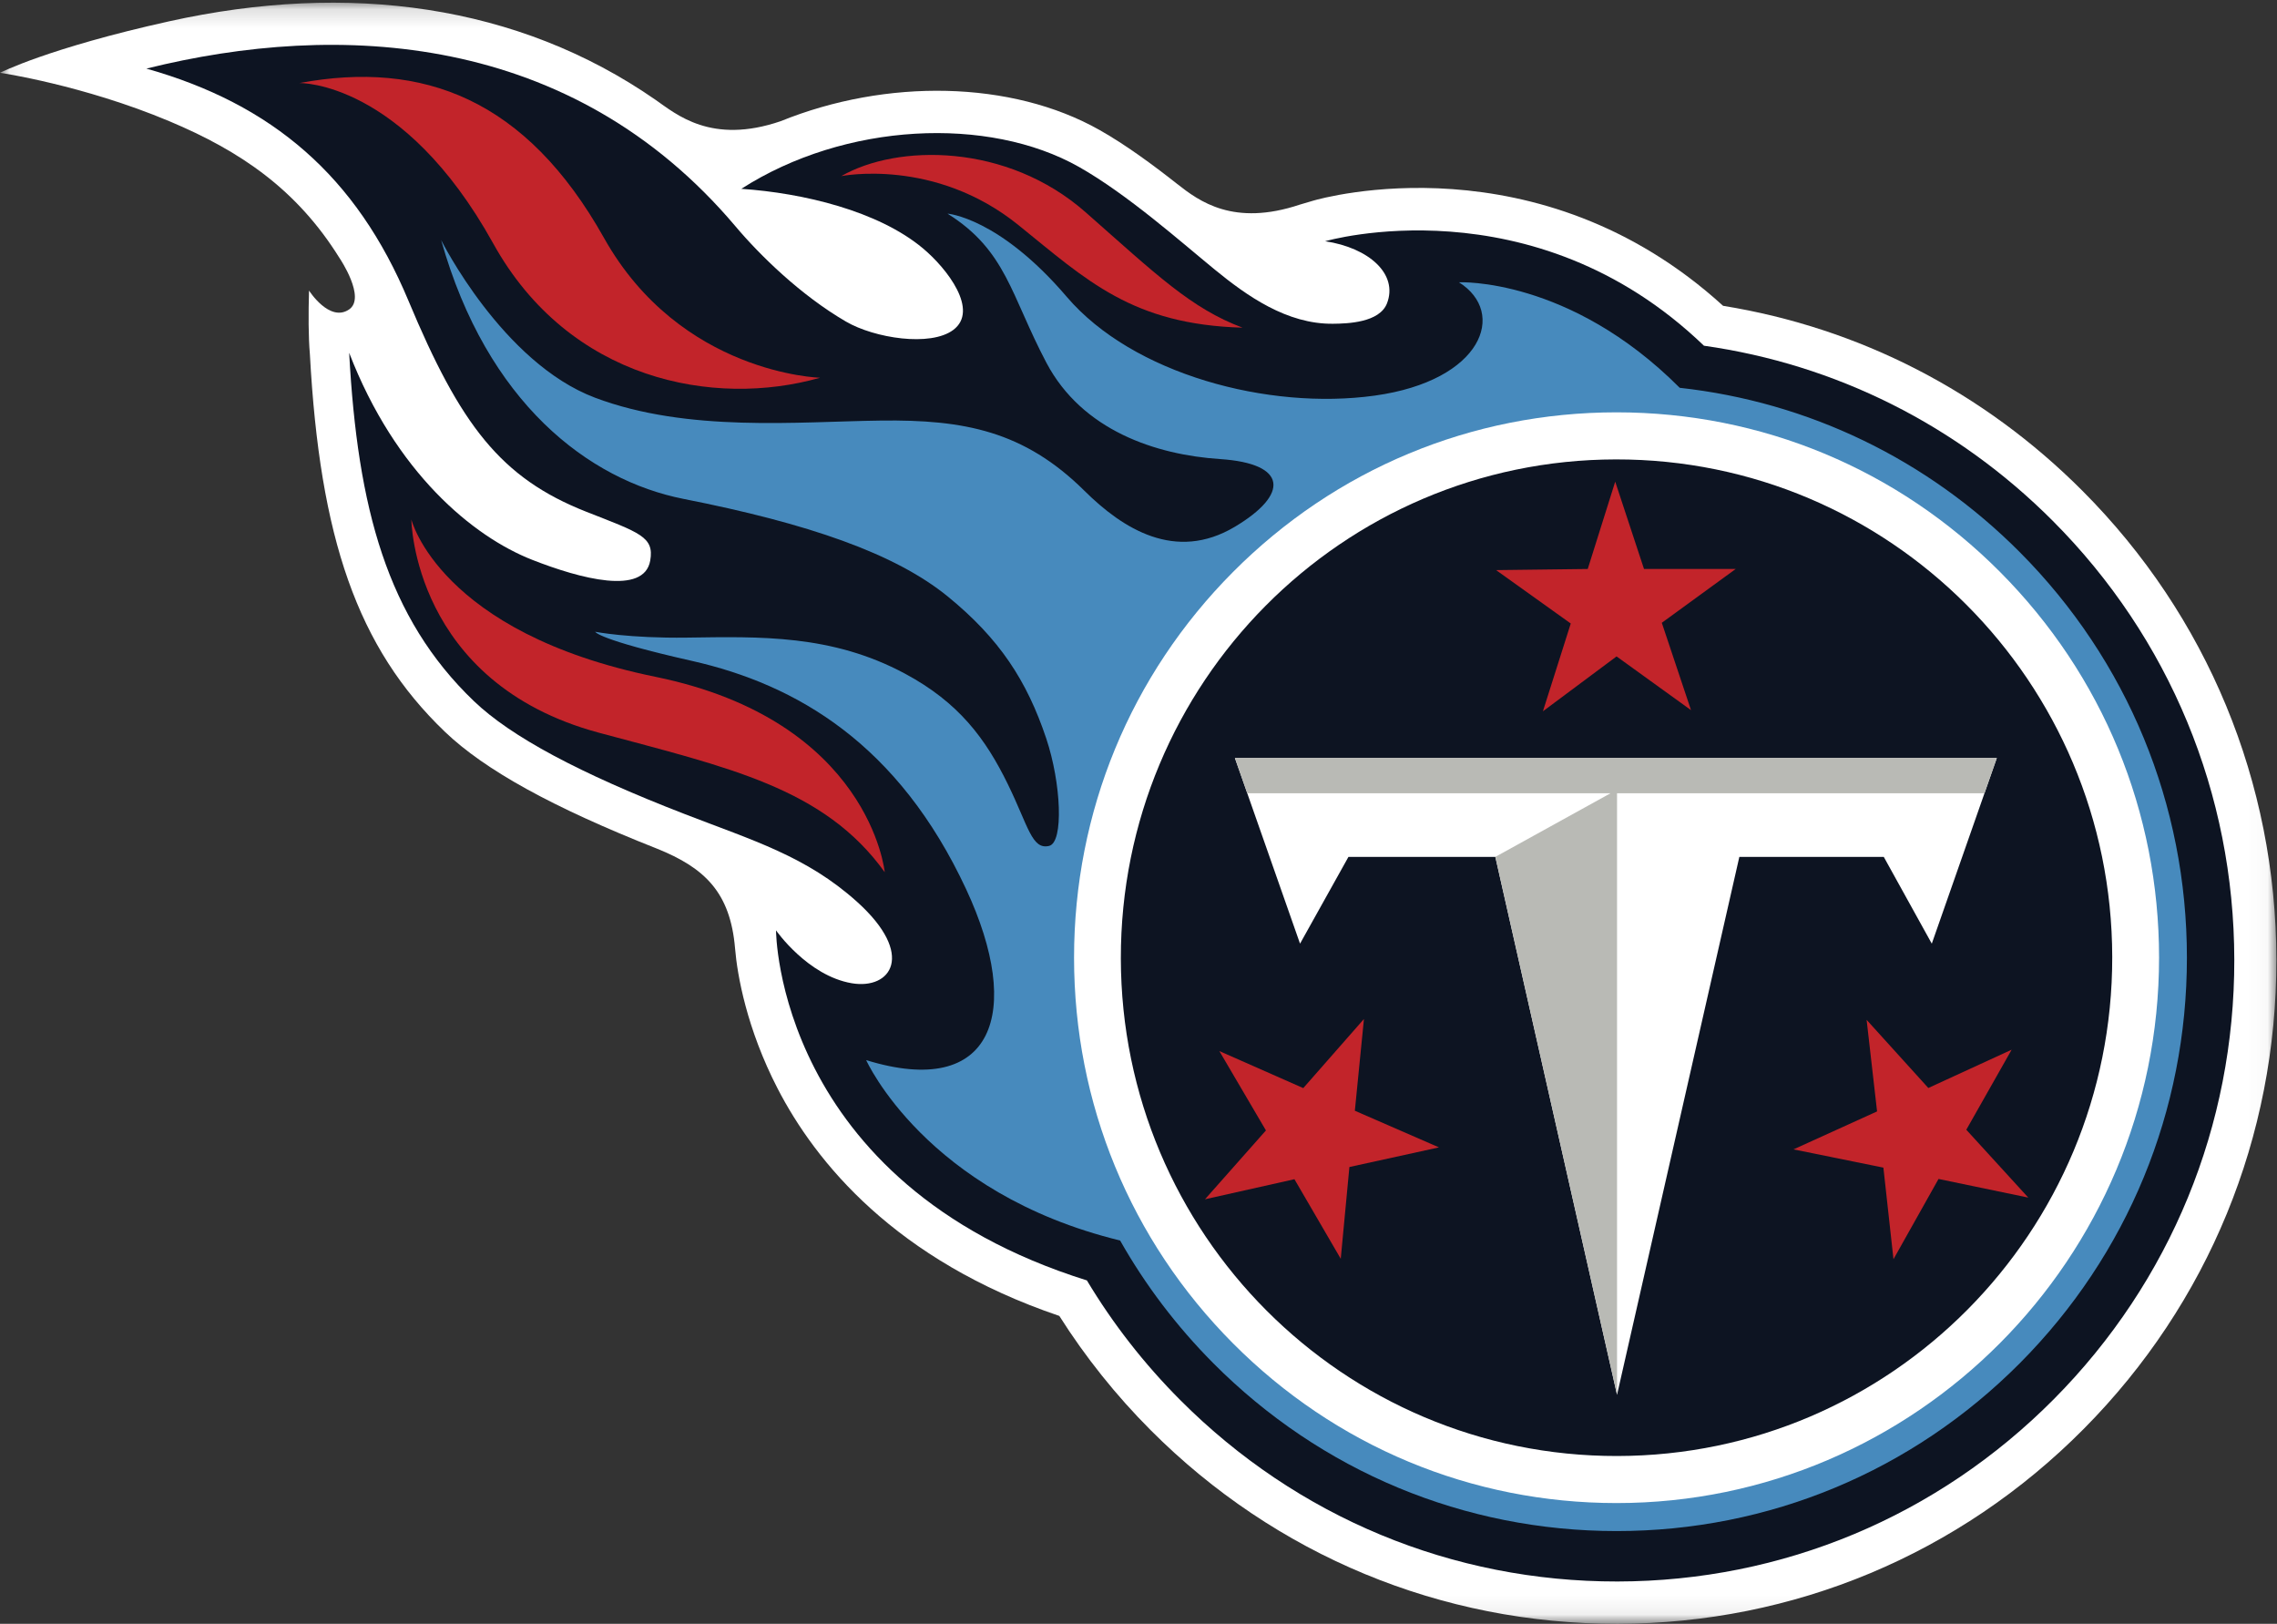 <?xml version="1.0" encoding="UTF-8" standalone="no"?>
<svg width="122px" height="87px" viewBox="0 0 122 87" version="1.1" xmlns="http://www.w3.org/2000/svg" xmlns:xlink="http://www.w3.org/1999/xlink">
    <rect x="0" y="0" width="122" height="87" fill="#333333" stroke="none"/>
    <!-- Generator: Sketch 44.1 (41455) - http://www.bohemiancoding.com/sketch -->
    <title>titan mark 1 rgb</title>
    <desc>Created with Sketch.</desc>
    <defs>
        <polygon id="path-1" points="121.967 0.144 0.074 0.144 0.074 86.926 121.967 86.926 121.967 0.144"></polygon>
    </defs>
    <g id="Logos" stroke="none" stroke-width="1" fill="none" fill-rule="evenodd">
        <g id="Desktop" transform="translate(-649, -307)">
            <g id="titan-mark-1-rgb" transform="translate(649, 307)">
                <g id="Group-3">
                    <mask id="mask-2" fill="white">
                        <use xlink:href="#path-1"></use>
                    </mask>
                    <g id="Clip-2"></g>
                    <path d="M39.384,50.814 C39.503,52.254 40.012,55.118 41.66,58.314 C43.696,62.261 47.961,67.523 56.757,70.504 C58.153,72.707 59.796,74.765 61.656,76.629 C68.342,83.331 77.225,87.015 86.667,87 C96.11,86.986 104.982,83.277 111.648,76.554 C118.315,69.834 121.982,60.904 121.967,51.412 C121.952,41.918 118.262,33 111.577,26.298 C106.279,20.987 99.633,17.57 92.322,16.385 C82.424,7.375 70.868,10.603 70.373,10.748 C70.207,10.795 69.959,10.867 69.651,10.961 C66.094,12.151 64.256,10.788 63.064,9.849 C61.744,8.808 60.304,7.752 58.914,6.966 C54.193,4.297 47.483,4.201 41.831,6.492 C38.108,7.766 36.232,6.118 35.121,5.347 C27.748,0.233 18.683,-0.987 9.066,1.141 C2.59,2.576 0,3.9 0,3.9 C0,3.9 4.436,4.547 9.071,6.494 C12.877,8.092 15.902,10.144 18.193,13.828 C18.193,13.828 19.635,15.956 18.698,16.584 C17.649,17.287 16.557,15.567 16.557,15.567 C16.522,16.805 16.522,18.036 16.603,18.972 C17.135,28.799 19.129,34.702 23.844,39.213 C25.99,41.264 29.609,43.26 35.201,45.469 C37.752,46.494 39.132,47.809 39.384,50.814" id="Fill-1" fill="#FFFFFF" mask="url(#mask-2)"></path>
                </g>
                <path d="M109.982,27.903 C104.853,22.762 98.343,19.519 91.297,18.523 C82.11,9.687 71,12.925 71,12.925 C73.354,13.277 74.918,14.688 74.315,16.251 C73.915,17.284 72.206,17.339 71.424,17.346 C68.942,17.374 66.799,15.844 65.089,14.446 C63.311,12.992 60.408,10.411 57.808,8.942 C52.968,6.206 45.282,6.546 39.719,10.117 C43.045,10.343 47.048,11.306 49.435,13.293 C50.767,14.403 52.466,16.634 51.076,17.676 C49.855,18.592 46.854,18.119 45.329,17.231 C42.903,15.82 40.718,13.681 39.41,12.13 C30.605,1.702 18.131,1.12 7.844,3.675 C14.596,5.58 19.101,9.446 21.884,16.111 C24.667,22.776 26.829,25.613 31.414,27.419 C34.286,28.549 35.062,28.758 34.838,30.038 C34.508,31.911 31.106,31.012 28.512,29.993 C25.351,28.753 21.187,25.328 18.708,18.903 C19.159,27.216 20.736,33.11 25.397,37.57 C27.377,39.463 31.014,41.421 36.705,43.623 C40.338,45.029 43.214,45.88 45.92,48.317 C49.076,51.159 47.732,53.035 45.638,52.68 C43.269,52.278 41.579,49.847 41.579,49.847 C41.579,49.847 41.582,63.389 58.235,68.602 C59.621,70.914 61.297,73.069 63.248,75.023 C69.508,81.299 77.824,84.747 86.663,84.733 C95.504,84.719 103.81,81.248 110.053,74.954 C116.294,68.661 119.726,60.301 119.712,51.414 C119.699,42.528 116.244,34.178 109.982,27.903" id="Fill-4" fill="#0D1422"></path>
                <path d="M108.224,29.588 C103.256,24.596 96.88,21.535 89.999,20.778 C84.078,14.845 78.17,15.124 78.17,15.124 C80.763,16.758 79.426,20.395 73.658,21.196 C67.947,21.989 60.692,20.043 57.159,15.906 C53.517,11.641 50.768,11.447 50.768,11.447 C53.926,13.43 54.151,15.811 56.068,19.439 C57.986,23.067 61.933,24.369 65.371,24.596 C68.993,24.835 69.082,26.483 66.161,28.224 C62.975,30.122 60.156,28.328 58.107,26.299 C54.87,23.091 51.648,22.476 47.194,22.533 C42.741,22.59 36.854,23.179 31.884,21.309 C26.914,19.439 23.637,12.864 23.637,12.864 C26.094,21.593 31.555,25.731 36.623,26.73 C43.319,28.05 47.947,29.651 50.779,31.957 C53.544,34.212 55.017,36.46 56.056,39.563 C56.858,41.955 57.001,45.132 56.21,45.322 C55.287,45.543 55.097,44.265 54.009,42.035 C52.808,39.572 51.373,37.639 48.48,36.088 C44.558,33.986 40.721,34.107 36.808,34.162 C33.709,34.205 31.891,33.849 31.891,33.849 C31.891,33.849 32.021,34.27 37.071,35.409 C42.698,36.678 48.141,39.867 51.764,47.64 C54.846,54.252 53.238,58.905 46.409,56.799 C46.409,56.799 49.599,63.926 60.015,66.464 C61.36,68.84 63.031,71.049 65.005,73.035 C70.777,78.836 78.451,82.031 86.614,82.031 C94.777,82.031 102.449,78.836 108.224,73.035 C113.995,67.231 117.173,59.517 117.173,51.31 C117.173,43.105 113.995,35.391 108.224,29.588" id="Fill-5" fill="#478ABD"></path>
                <path d="M86.614,22.092 C94.377,22.092 101.677,25.131 107.167,30.65 C112.658,36.169 115.681,43.506 115.681,51.31 C115.681,67.422 102.641,80.531 86.614,80.531 C78.85,80.531 71.551,77.491 66.06,71.972 C60.57,66.453 57.547,59.115 57.547,51.31 C57.547,43.506 60.57,36.169 66.06,30.65 C71.551,25.131 78.85,22.092 86.614,22.092" id="Fill-6" fill="#FFFFFF"></path>
                <path d="M86.651,78.01 C71.985,78.032 60.076,66.096 60.054,51.352 C60.033,36.606 71.907,24.635 86.574,24.614 C101.242,24.592 113.151,36.529 113.172,51.274 C113.194,66.019 101.32,77.99 86.651,78.01" id="Fill-7" fill="#0D1422"></path>
                <polyline id="Fill-8" fill="#FFFFFF" points="80.119 45.91 72.249 45.91 69.655 50.559 66.166 40.616 106.987 40.616 103.504 50.559 100.931 45.91 93.193 45.91 86.64 74.731 80.119 45.91"></polyline>
                <polyline id="Fill-9" fill="#B9BAB5" points="106.987 40.616 66.166 40.616 66.828 42.5 86.292 42.5 80.119 45.91 86.64 74.727 86.64 42.5 106.327 42.5 106.987 40.616"></polyline>
                <path d="M66.574,17.556 C60.655,17.386 58.242,15.026 54.565,12.058 C50.066,8.424 45.075,9.436 45.075,9.436 C48.063,7.717 53.94,7.646 58.173,11.378 C61.955,14.711 63.811,16.52 66.574,17.556" id="Fill-10" fill="#C2242A"></path>
                <path d="M16.047,4.449 C16.047,4.449 21.587,4.314 26.427,13.046 C30.496,20.386 38.259,21.856 43.938,20.238 C43.938,20.238 36.457,20.043 32.363,12.75 C28.18,5.296 22.646,3.222 16.047,4.449" id="Fill-11" fill="#C2242A"></path>
                <path d="M47.403,46.729 C47.403,46.729 46.619,38.614 35.114,36.261 C23.532,33.892 22.04,27.833 22.04,27.833 C22.04,27.833 22.118,36.57 32.084,39.256 C39.044,41.132 44.15,42.208 47.403,46.729" id="Fill-12" fill="#C2242A"></path>
                <polyline id="Fill-13" fill="#C2242A" points="90.603 38.048 89.038 33.368 92.997 30.485 88.085 30.485 86.542 25.806 85.07 30.485 80.159 30.545 84.16 33.406 82.668 38.11 86.614 35.169 90.603 38.048"></polyline>
                <polyline id="Fill-14" fill="#C2242A" points="73.079 54.596 69.828 58.298 65.332 56.314 67.828 60.566 64.563 64.254 69.355 63.18 71.836 67.442 72.3 62.526 77.099 61.474 72.592 59.511 73.079 54.596"></polyline>
                <polyline id="Fill-15" fill="#C2242A" points="96.095 61.581 100.911 62.559 101.451 67.466 103.865 63.166 108.674 64.165 105.353 60.529 107.783 56.24 103.318 58.292 100.012 54.641 100.572 59.547 96.095 61.581"></polyline>
            </g>
        </g>
    </g>
</svg>